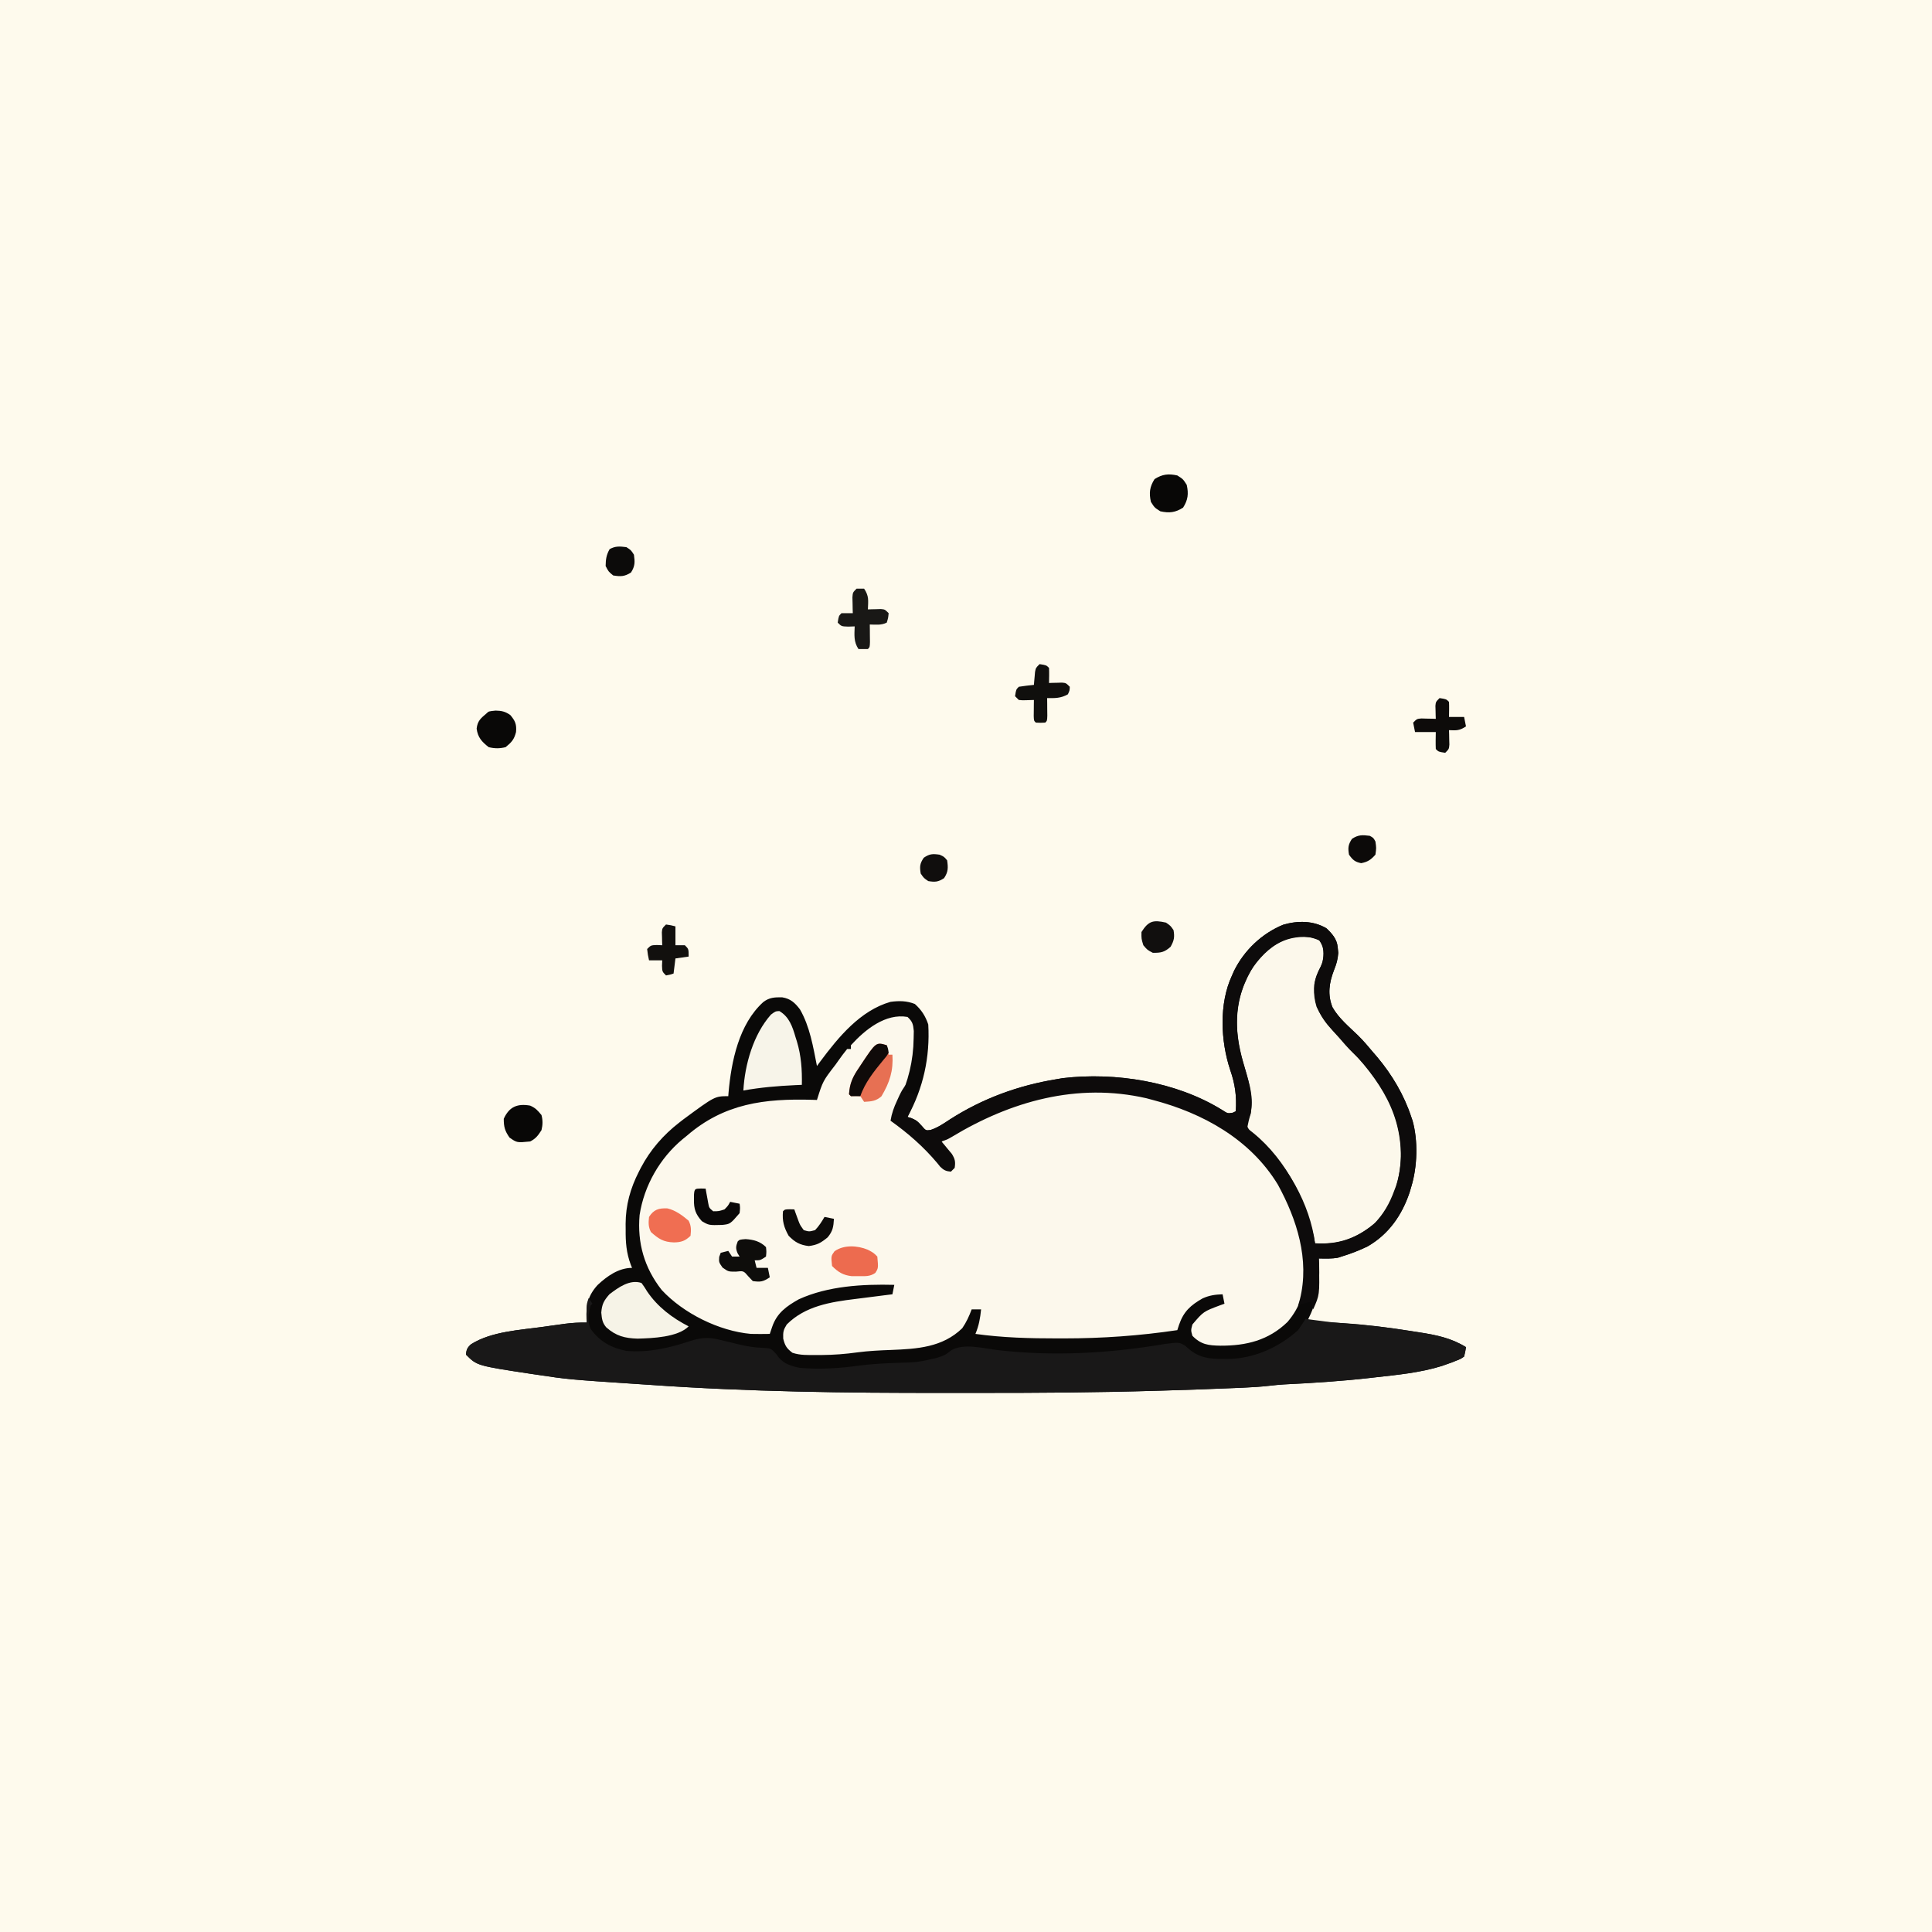 <svg version="1.1" xmlns="http://www.w3.org/2000/svg" width="1024" height="1024">
<rect width="100%" height="100%" fill="#333333" stroke="none"/>
<path d="M0 0 C337.92 0 675.84 0 1024 0 C1024 337.92 1024 675.84 1024 1024 C686.08 1024 348.16 1024 0 1024 C0 686.08 0 348.16 0 0 Z " fill="#FEFAED" transform="translate(0,0)"/>
<path d="M0 0 C3.03 2.81 5.62 5.77 6 10 C6.1 11.01 6.21 12.02 6.31 13.06 C6.02 16.74 5.34 18.95 4 22.31 C1.47 28.91 0.54 35.17 3.25 41.88 C6.51 47.64 11.86 52.06 16.59 56.62 C19.6 59.57 22.31 62.76 25 66 C25.63 66.73 26.27 67.46 26.92 68.22 C34.78 77.58 41.18 88.35 45 100 C45.22 100.65 45.45 101.31 45.68 101.98 C48.68 112.62 48.23 126.49 45 137 C44.7 138 44.41 139 44.11 140.03 C40.04 152.11 33.02 162.22 21.81 168.64 C17.33 170.81 12.77 172.56 8 174 C7.4 174.2 6.8 174.4 6.18 174.6 C2.78 175.22 -0.55 175.06 -4 175 C-3.94 176.15 -3.88 177.3 -3.82 178.48 C-3.43 189.83 -4.87 197.74 -10 208 C-8.9 208.07 -8.9 208.07 -7.78 208.15 C-4.64 208.37 -1.5 208.6 1.65 208.83 C4.1 209.01 6.55 209.15 9.01 209.3 C20.92 210.08 32.69 211.54 44.47 213.43 C46.06 213.68 47.64 213.93 49.23 214.17 C58.15 215.55 66.19 217.16 74 222 C73.62 224.42 73.62 224.42 73 227 C71.14 228.29 71.14 228.29 68.81 229.19 C68.06 229.49 67.3 229.79 66.52 230.11 C65.27 230.55 65.27 230.55 64 231 C63.11 231.32 62.22 231.64 61.3 231.96 C49.83 235.57 37.48 236.73 25.56 238.06 C24.82 238.15 24.09 238.23 23.32 238.32 C8.08 240.05 -7.18 241.04 -22.5 241.77 C-25.08 241.94 -27.59 242.18 -30.15 242.48 C-34.81 243.01 -39.45 243.29 -44.13 243.5 C-45.02 243.54 -45.91 243.58 -46.83 243.62 C-60.2 244.21 -73.57 244.64 -86.95 245.05 C-87.67 245.07 -88.4 245.09 -89.15 245.11 C-121.87 246.1 -154.57 246.31 -187.3 246.26 C-192.42 246.25 -197.55 246.25 -202.67 246.26 C-254.68 246.34 -306.66 245.66 -358.56 242 C-361.09 241.83 -363.62 241.67 -366.14 241.5 C-401.75 239.13 -401.75 239.13 -418.88 236.56 C-419.74 236.44 -420.6 236.31 -421.48 236.18 C-450.15 231.85 -450.15 231.85 -456 226 C-455.83 223.38 -455.33 222.3 -453.39 220.52 C-442.56 213.63 -427.2 212.95 -414.75 211.19 C-413.58 211.02 -413.58 211.02 -412.39 210.85 C-410.13 210.53 -407.87 210.22 -405.61 209.92 C-404.93 209.82 -404.25 209.73 -403.56 209.63 C-399.68 209.13 -395.91 208.91 -392 209 C-392.05 208.37 -392.09 207.74 -392.14 207.09 C-392.45 199.66 -391.32 194.67 -386.27 189.09 C-381.26 184.38 -375.09 180 -368 180 C-368.21 179.48 -368.42 178.96 -368.64 178.43 C-371.03 172.07 -371.46 166.38 -371.38 159.62 C-371.39 158.66 -371.4 157.7 -371.41 156.7 C-371.37 146.73 -368.91 137.85 -364.38 129 C-364.03 128.32 -363.69 127.64 -363.33 126.94 C-358.32 117.44 -351.47 109.57 -343 103 C-342.26 102.43 -341.53 101.86 -340.77 101.27 C-324.13 89 -324.13 89 -317 89 C-316.95 88.39 -316.9 87.78 -316.86 87.16 C-315.39 70.48 -311.38 50.85 -298.48 39.14 C-295.23 36.64 -292.37 36.53 -288.38 36.61 C-284 37.32 -281.62 39.53 -279 43 C-273.74 52.15 -272.03 62.77 -270 73 C-269.39 72.18 -268.79 71.36 -268.16 70.51 C-258.59 57.68 -247.04 43.58 -231 39 C-226.39 38.39 -222.48 38.42 -218.12 40.12 C-214.63 43.21 -212.47 46.59 -211 51 C-210.01 68.25 -213.65 84.85 -222 100 C-221.28 100.23 -220.56 100.45 -219.81 100.69 C-217 102 -217 102 -214.5 104.69 C-212.3 107.27 -212.3 107.27 -209.8 106.93 C-205.98 105.66 -202.96 103.59 -199.62 101.38 C-182.29 90.25 -163.33 83.31 -143 80 C-141.92 79.82 -140.85 79.63 -139.74 79.44 C-111.74 76.14 -79.53 81.28 -55.29 96.28 C-52.25 98.25 -52.25 98.25 -49.56 97.75 C-49.05 97.5 -48.53 97.25 -48 97 C-47.49 89.11 -48.34 82.68 -50.93 75.2 C-56.06 59.85 -56.98 39.93 -50 25 C-49.65 24.2 -49.3 23.41 -48.94 22.59 C-43.52 11.65 -34.18 2.76 -22.88 -1.87 C-15.18 -4.12 -6.97 -4.1 0 0 Z " fill="#FCF8EC" transform="translate(703,492)"/>
<path d="M0 0 C3.03 2.81 5.62 5.77 6 10 C6.1 11.01 6.21 12.02 6.31 13.06 C6.02 16.74 5.34 18.95 4 22.31 C1.47 28.91 0.54 35.17 3.25 41.88 C6.51 47.64 11.86 52.06 16.59 56.62 C19.6 59.57 22.31 62.76 25 66 C25.63 66.73 26.27 67.46 26.92 68.22 C34.78 77.58 41.18 88.35 45 100 C45.22 100.65 45.45 101.31 45.68 101.98 C48.68 112.62 48.23 126.49 45 137 C44.7 138 44.41 139 44.11 140.03 C40.04 152.11 33.02 162.22 21.81 168.64 C17.33 170.81 12.77 172.56 8 174 C7.4 174.2 6.8 174.4 6.18 174.6 C2.78 175.22 -0.55 175.06 -4 175 C-3.94 176.15 -3.88 177.3 -3.82 178.48 C-3.43 189.83 -4.87 197.74 -10 208 C-8.9 208.07 -8.9 208.07 -7.78 208.15 C-4.64 208.37 -1.5 208.6 1.65 208.83 C4.1 209.01 6.55 209.15 9.01 209.3 C20.92 210.08 32.69 211.54 44.47 213.43 C46.06 213.68 47.64 213.93 49.23 214.17 C58.15 215.55 66.19 217.16 74 222 C73.62 224.42 73.62 224.42 73 227 C71.14 228.29 71.14 228.29 68.81 229.19 C68.06 229.49 67.3 229.79 66.52 230.11 C65.27 230.55 65.27 230.55 64 231 C63.11 231.32 62.22 231.64 61.3 231.96 C49.83 235.57 37.48 236.73 25.56 238.06 C24.82 238.15 24.09 238.23 23.32 238.32 C8.08 240.05 -7.18 241.04 -22.5 241.77 C-25.08 241.94 -27.59 242.18 -30.15 242.48 C-34.81 243.01 -39.45 243.29 -44.13 243.5 C-45.02 243.54 -45.91 243.58 -46.83 243.62 C-60.2 244.21 -73.57 244.64 -86.95 245.05 C-87.67 245.07 -88.4 245.09 -89.15 245.11 C-121.87 246.1 -154.57 246.31 -187.3 246.26 C-192.42 246.25 -197.55 246.25 -202.67 246.26 C-254.68 246.34 -306.66 245.66 -358.56 242 C-361.09 241.83 -363.62 241.67 -366.14 241.5 C-401.75 239.13 -401.75 239.13 -418.88 236.56 C-419.74 236.44 -420.6 236.31 -421.48 236.18 C-450.15 231.85 -450.15 231.85 -456 226 C-455.83 223.38 -455.33 222.3 -453.39 220.52 C-442.56 213.63 -427.2 212.95 -414.75 211.19 C-413.58 211.02 -413.58 211.02 -412.39 210.85 C-410.13 210.53 -407.87 210.22 -405.61 209.92 C-404.93 209.82 -404.25 209.73 -403.56 209.63 C-399.68 209.13 -395.91 208.91 -392 209 C-392.05 208.37 -392.09 207.74 -392.14 207.09 C-392.45 199.66 -391.32 194.67 -386.27 189.09 C-381.26 184.38 -375.09 180 -368 180 C-368.21 179.48 -368.42 178.96 -368.64 178.43 C-371.03 172.07 -371.46 166.38 -371.38 159.62 C-371.39 158.66 -371.4 157.7 -371.41 156.7 C-371.37 146.73 -368.91 137.85 -364.38 129 C-364.03 128.32 -363.69 127.64 -363.33 126.94 C-358.32 117.44 -351.47 109.57 -343 103 C-342.26 102.43 -341.53 101.86 -340.77 101.27 C-324.13 89 -324.13 89 -317 89 C-316.95 88.39 -316.9 87.78 -316.86 87.16 C-315.39 70.48 -311.38 50.85 -298.48 39.14 C-295.23 36.64 -292.37 36.53 -288.38 36.61 C-284 37.32 -281.62 39.53 -279 43 C-273.74 52.15 -272.03 62.77 -270 73 C-269.39 72.18 -268.79 71.36 -268.16 70.51 C-258.59 57.68 -247.04 43.58 -231 39 C-226.39 38.39 -222.48 38.42 -218.12 40.12 C-214.63 43.21 -212.47 46.59 -211 51 C-210.01 68.25 -213.65 84.85 -222 100 C-221.28 100.23 -220.56 100.45 -219.81 100.69 C-217 102 -217 102 -214.5 104.69 C-212.3 107.27 -212.3 107.27 -209.8 106.93 C-205.98 105.66 -202.96 103.59 -199.62 101.38 C-182.29 90.25 -163.33 83.31 -143 80 C-141.92 79.82 -140.85 79.63 -139.74 79.44 C-111.74 76.14 -79.53 81.28 -55.29 96.28 C-52.25 98.25 -52.25 98.25 -49.56 97.75 C-49.05 97.5 -48.53 97.25 -48 97 C-47.49 89.11 -48.34 82.68 -50.93 75.2 C-56.06 59.85 -56.98 39.93 -50 25 C-49.65 24.2 -49.3 23.41 -48.94 22.59 C-43.52 11.65 -34.18 2.76 -22.88 -1.87 C-15.18 -4.12 -6.97 -4.1 0 0 Z M-252 62 C-252 62.66 -252 63.32 -252 64 C-252.66 64 -253.32 64 -254 64 C-255.68 66.07 -257.23 68.13 -258.75 70.31 C-259.2 70.94 -259.64 71.57 -260.1 72.22 C-266.85 80.97 -266.85 80.97 -270 91 C-270.79 90.97 -271.58 90.95 -272.39 90.92 C-297.65 90.19 -319.14 92.79 -339 110 C-340.14 110.92 -340.14 110.92 -341.3 111.87 C-353.31 121.91 -361.63 136.48 -364 152 C-365.29 166.79 -361.49 179.97 -352.31 191.69 C-340.8 204.11 -321.89 213.49 -305 215 C-301.66 215.07 -298.34 215.06 -295 215 C-294.59 213.78 -294.18 212.57 -293.75 211.31 C-291.25 203.93 -286.17 200.32 -279.6 196.64 C-264.12 189.59 -245.76 188.57 -229 189 C-229.33 190.65 -229.66 192.3 -230 194 C-231.03 194.13 -232.06 194.25 -233.11 194.38 C-236.99 194.86 -240.85 195.36 -244.72 195.86 C-246.38 196.08 -248.05 196.28 -249.71 196.49 C-262.79 198.08 -276.25 200.22 -286 210 C-287.81 212.92 -288 213.93 -287.88 217.5 C-286.92 221.31 -286.08 222.65 -283 225 C-278.79 226.4 -274.79 226.19 -270.38 226.19 C-268.96 226.19 -268.96 226.19 -267.51 226.19 C-261.1 226.14 -254.88 225.66 -248.54 224.78 C-242.59 223.99 -236.68 223.72 -230.69 223.5 C-216.91 222.95 -203.48 222.16 -193 212 C-190.81 208.83 -189.34 205.6 -188 202 C-186.35 202 -184.7 202 -183 202 C-183.49 206.8 -184.15 210.53 -186 215 C-171.53 217.02 -157.22 217.39 -142.62 217.38 C-141.47 217.38 -140.32 217.38 -139.13 217.38 C-118.87 217.38 -99.04 215.99 -79 213 C-78.7 212.07 -78.4 211.14 -78.09 210.19 C-75.67 203.13 -71.95 199.79 -65.62 196.19 C-61.98 194.54 -58.98 194.15 -55 194 C-54.67 195.65 -54.34 197.3 -54 199 C-54.81 199.29 -55.62 199.58 -56.45 199.88 C-65.17 203.15 -65.17 203.15 -71 210 C-71.83 213.09 -71.83 213.09 -71 216 C-66.43 220.7 -62.49 221.13 -56.11 221.24 C-42.54 221.29 -30.7 218.47 -20.57 208.64 C-13.47 200.26 -11.44 192.21 -11.56 181.38 C-11.57 179.93 -11.57 179.93 -11.59 178.45 C-12.15 154.33 -24.41 132.61 -41.12 115.88 C-55.12 102.73 -73.64 94.86 -92 90 C-93.18 89.68 -94.36 89.36 -95.58 89.03 C-133.21 80.41 -169.11 91.43 -201 111 C-201.99 111.66 -202.98 112.32 -204 113 C-202.87 115.55 -201.73 117.31 -199.88 119.44 C-197.78 122.3 -197.61 123.55 -198 127 C-199.32 127.33 -200.64 127.66 -202 128 C-202.39 127.54 -202.78 127.08 -203.18 126.6 C-211.28 117.16 -219.7 109.01 -230 102 C-229.4 98.3 -228.34 95.35 -226.69 92 C-221.61 81.11 -218.9 70.34 -218.75 58.31 C-218.72 57.03 -218.7 55.75 -218.67 54.43 C-219.02 50.83 -219.36 49.42 -222 47 C-233.68 44.96 -244.47 53.72 -252 62 Z " fill="#0A0908" transform="translate(703,492)"/>
<path d="M0 0 C0.99 1.49 0.99 1.49 2 3 C1.67 3.33 1.34 3.66 1 4 C-0.11 8.23 -0.8 12.22 1.03 16.3 C5.79 23.01 11.93 26.41 20 28 C31.67 29.01 42.86 26.45 53.88 22.75 C59.51 20.98 63.29 20.65 69 22 C69.92 22.22 69.92 22.22 70.86 22.44 C76.71 23.83 76.71 23.83 79.61 24.56 C83.87 25.6 87.85 26.22 92.25 26.38 C96.68 26.65 96.68 26.65 99.56 29.81 C99.94 30.35 100.31 30.88 100.69 31.43 C103.68 35.01 107.55 36.1 112 37 C122.52 37.92 133.09 37.21 143.53 35.78 C150.21 34.89 156.88 34.59 163.61 34.34 C174.28 34.04 174.28 34.04 184.62 31.69 C185.38 31.43 186.13 31.17 186.91 30.9 C189.28 29.97 189.28 29.97 192.06 27.75 C198.72 23.77 208.99 26.63 216.4 27.53 C245.82 30.98 275.93 29.35 305.09 24.38 C312.9 23.36 312.9 23.36 316.12 25.24 C316.74 25.78 317.36 26.32 318 26.88 C323.63 31.73 329.23 32.33 336.38 32.25 C337.09 32.26 337.81 32.27 338.55 32.27 C352.3 32.22 365.89 26.2 376 17 C377.39 15.04 378.74 13.05 380 11 C381.21 11.18 381.21 11.18 382.44 11.37 C388.31 12.2 394.15 12.97 400.07 13.37 C411.97 14.16 423.7 15.54 435.47 17.43 C437.06 17.68 438.64 17.93 440.23 18.17 C449.16 19.55 457.19 21.16 465 26 C464.62 28.42 464.62 28.42 464 31 C462.14 32.29 462.14 32.29 459.81 33.19 C459.06 33.49 458.3 33.79 457.52 34.11 C456.27 34.55 456.27 34.55 455 35 C454.11 35.32 453.22 35.64 452.3 35.96 C440.83 39.57 428.48 40.73 416.56 42.06 C415.82 42.15 415.09 42.23 414.32 42.32 C399.08 44.05 383.82 45.04 368.5 45.77 C365.92 45.94 363.41 46.18 360.85 46.48 C356.19 47.01 351.55 47.29 346.87 47.5 C345.98 47.54 345.09 47.58 344.17 47.62 C330.8 48.21 317.43 48.64 304.05 49.05 C303.33 49.07 302.6 49.09 301.85 49.11 C269.13 50.1 236.43 50.31 203.7 50.26 C198.58 50.25 193.45 50.25 188.33 50.26 C136.32 50.34 84.34 49.66 32.44 46 C29.91 45.83 27.38 45.67 24.86 45.5 C-10.75 43.13 -10.75 43.13 -27.88 40.56 C-29.17 40.37 -29.17 40.37 -30.48 40.18 C-59.15 35.85 -59.15 35.85 -65 30 C-64.83 27.38 -64.33 26.3 -62.39 24.52 C-51.56 17.63 -36.2 16.95 -23.75 15.19 C-22.97 15.08 -22.19 14.97 -21.39 14.85 C-19.13 14.53 -16.87 14.22 -14.61 13.92 C-13.93 13.82 -13.25 13.73 -12.56 13.63 C-8.68 13.13 -4.91 12.91 -1 13 C-1.01 12.31 -1.02 11.63 -1.04 10.92 C-1.04 10.02 -1.05 9.12 -1.06 8.19 C-1.07 7.29 -1.09 6.4 -1.1 5.48 C-1 3 -1 3 0 0 Z " fill="#191818" transform="translate(312,688)"/>
<path d="M0 0 C2.62 3.84 2.57 7.05 1.75 11.56 C0.84 13.73 0.84 13.73 -0.25 15.88 C-3.29 22.12 -3.48 28.57 -1.44 35.2 C1.66 42.06 6.58 47.19 11.75 52.56 C28.88 70.6 43.38 88.33 43.24 114.56 C42.78 127.57 38.97 140.07 29.75 149.56 C21.94 156.29 12.94 160.76 2.5 160.62 C1.61 160.62 0.72 160.61 -0.2 160.6 C-1.22 160.58 -1.22 160.58 -2.25 160.56 C-2.46 159.41 -2.66 158.25 -2.88 157.06 C-7.84 135.05 -19.75 112.95 -38.25 99.56 C-37.73 96.8 -37.14 94.24 -36.25 91.56 C-35.06 81.62 -37.86 72.92 -40.66 63.53 C-45.15 48.44 -44.81 33.1 -37.93 18.82 C-30.48 5.42 -16.11 -7.12 0 0 Z " fill="#FCF8EB" transform="translate(699.25,498.438)"/>
<path d="M0 0 C3.03 2.81 5.62 5.77 6 10 C6.1 11.01 6.21 12.02 6.31 13.06 C6.02 16.74 5.34 18.95 4 22.31 C1.47 28.91 0.54 35.17 3.25 41.88 C6.51 47.64 11.86 52.06 16.59 56.62 C19.6 59.57 22.31 62.76 25 66 C25.63 66.73 26.27 67.46 26.92 68.22 C34.78 77.58 41.18 88.35 45 100 C45.22 100.65 45.45 101.31 45.68 101.98 C48.68 112.62 48.23 126.49 45 137 C44.7 138 44.41 139 44.11 140.03 C40.04 152.11 33.02 162.22 21.81 168.64 C17.33 170.81 12.77 172.56 8 174 C7.4 174.2 6.8 174.4 6.18 174.6 C2.78 175.22 -0.55 175.06 -4 175 C-3.97 176.19 -3.93 177.39 -3.89 178.62 C-3.58 194.3 -3.58 194.3 -7 202 C-7.33 200.68 -7.66 199.36 -8 198 C-11.61 198.66 -11.61 198.66 -15 200 C-14.68 198.9 -14.36 197.8 -14.02 196.66 C-8.79 175.59 -15.63 154.34 -25.69 135.9 C-40.29 111.85 -65.38 97.97 -92 91 C-93.12 90.7 -94.24 90.4 -95.39 90.09 C-132.06 81.71 -167.35 91.7 -198.64 110.65 C-201 112 -201 112 -204 113 C-203.49 113.59 -202.99 114.18 -202.47 114.79 C-201.82 115.58 -201.17 116.37 -200.5 117.19 C-199.85 117.96 -199.2 118.74 -198.53 119.54 C-196.78 122.35 -196.52 123.76 -197 127 C-197.66 127.66 -198.32 128.32 -199 129 C-201.57 128.79 -202.73 128.25 -204.61 126.47 C-205.39 125.49 -205.39 125.49 -206.19 124.5 C-213.6 115.69 -221.67 108.68 -231 102 C-230.37 98.13 -229.21 94.92 -227.56 91.38 C-227.13 90.43 -226.7 89.49 -226.25 88.52 C-225 86 -225 86 -223 83 C-223 84.32 -223 85.64 -223 87 C-221.02 87.33 -219.04 87.66 -217 88 C-217.64 89.63 -218.29 91.25 -218.94 92.88 C-219.3 93.78 -219.66 94.68 -220.03 95.62 C-221 98 -221 98 -222 100 C-221.28 100.23 -220.56 100.45 -219.81 100.69 C-217 102 -217 102 -214.5 104.69 C-212.3 107.27 -212.3 107.27 -209.8 106.93 C-205.98 105.66 -202.96 103.59 -199.62 101.38 C-182.29 90.25 -163.33 83.31 -143 80 C-141.92 79.82 -140.85 79.63 -139.74 79.44 C-111.74 76.14 -79.53 81.28 -55.29 96.28 C-52.25 98.25 -52.25 98.25 -49.56 97.75 C-49.05 97.5 -48.53 97.25 -48 97 C-47.49 89.11 -48.34 82.68 -50.93 75.2 C-56.06 59.85 -56.98 39.93 -50 25 C-49.65 24.2 -49.3 23.41 -48.94 22.59 C-43.52 11.65 -34.18 2.76 -22.88 -1.87 C-15.18 -4.12 -6.97 -4.1 0 0 Z M-38 19 C-43.71 28.53 -47.4 37.73 -47.38 48.94 C-47.37 49.66 -47.37 50.39 -47.37 51.14 C-47.18 60.44 -44.74 69.23 -42.07 78.09 C-39.92 85.25 -38.11 93.45 -41.08 100.6 C-42.14 102.89 -42.14 102.89 -41.91 105.05 C-40.61 107.83 -38.72 109.28 -36.38 111.25 C-20.78 124.94 -8.67 146.16 -6 167 C6.08 167.69 15.47 164.55 25 157 C30.15 151.77 33.53 145.87 36 139 C36.3 138.21 36.6 137.43 36.91 136.62 C41.9 121.49 39.53 105.14 32.88 91 C27.9 81.51 21.64 73.28 13.9 65.86 C11.35 63.37 9.04 60.71 6.73 58 C5.56 56.65 4.37 55.33 3.15 54.04 C-3.71 46.67 -6.72 40.1 -6.41 29.92 C-5.89 26.23 -4.58 23.45 -2.91 20.16 C-1.35 16.45 -1.14 12.93 -2 9 C-3.61 6.16 -3.61 6.16 -7 5 C-20.14 2.99 -30.08 8.76 -38 19 Z " fill="#0D0B0B" transform="translate(703,492)"/>
<path d="M0 0 C5.28 3.07 7 8.37 8.62 13.94 C8.94 14.95 8.94 14.95 9.27 15.98 C11.61 23.7 12.1 31.09 11.94 39.12 C10.79 39.17 9.64 39.22 8.46 39.27 C-0.85 39.71 -9.89 40.46 -19.06 42.12 C-18.31 28.29 -13.75 12.39 -4.44 1.88 C-2.06 0.12 -2.06 0.12 0 0 Z " fill="#F7F4E9" transform="translate(413.062,535.875)"/>
<path d="M0 0 C1.44 1.97 1.44 1.97 3 4.5 C8.52 12.66 16.28 18.54 25 23 C19.21 28.79 5.82 29.29 -2.06 29.5 C-8.82 29.31 -13.48 28.11 -18.64 23.55 C-20.79 21.1 -21.01 18.89 -21.31 15.69 C-20.93 11.17 -19.97 9.41 -17 6 C-12.19 2.3 -6.12 -2.04 0 0 Z " fill="#F6F3E7" transform="translate(340,680)"/>
<path d="M0 0 C0.33 1.65 0.66 3.3 1 5 C1.66 5 2.32 5 3 5 C3.55 13.58 1.55 19.7 -2.81 27.06 C-5.75 29.66 -8.16 29.78 -12 30 C-12.66 29.01 -13.32 28.02 -14 27 C-16.54 26.83 -16.54 26.83 -19 27 C-19.33 26.67 -19.66 26.34 -20 26 C-19.68 20.14 -17.91 16.57 -14.69 11.88 C-14.3 11.28 -13.91 10.69 -13.5 10.07 C-5.67 -1.7 -5.67 -1.7 0 0 Z " fill="#E77053" transform="translate(470,554)"/>
<path d="M0 0 C1.32 0 2.64 0 4 0 C6.68 4.02 6.16 6.24 6 11 C6.63 10.98 7.25 10.95 7.9 10.93 C8.72 10.91 9.53 10.89 10.38 10.88 C11.19 10.85 12 10.83 12.84 10.8 C15 11 15 11 17 13 C16.75 15.56 16.75 15.56 16 18 C13.04 19.48 10.26 19.06 7 19 C7.01 19.85 7.02 20.71 7.04 21.59 C7.04 22.69 7.05 23.8 7.06 24.94 C7.07 26.04 7.09 27.14 7.1 28.28 C7 31 7 31 6 32 C4.33 32.04 2.67 32.04 1 32 C-1.6 28.1 -1.15 24.53 -1 20 C-2.67 20.06 -2.67 20.06 -4.38 20.12 C-8 20 -8 20 -10 18 C-9.46 14.46 -9.46 14.46 -8 13 C-6 12.96 -4 12.96 -2 13 C-2.02 12.23 -2.05 11.46 -2.07 10.66 C-2.09 9.66 -2.11 8.66 -2.12 7.62 C-2.15 6.63 -2.17 5.63 -2.2 4.6 C-2 2 -2 2 0 0 Z " fill="#191816" transform="translate(454,312)"/>
<path d="M0 0 C3.54 0.54 3.54 0.54 5 2 C5.14 4.67 5.04 7.32 5 10 C5.63 9.98 6.25 9.95 6.9 9.93 C7.72 9.91 8.53 9.89 9.38 9.88 C10.19 9.85 11 9.83 11.84 9.8 C14 10 14 10 16 12 C15.94 14 15.94 14 15 16 C11.3 18.11 8.18 18.07 4 18 C4.01 18.85 4.02 19.71 4.04 20.59 C4.04 21.69 4.05 22.8 4.06 23.94 C4.07 25.04 4.09 26.14 4.1 27.28 C4 30 4 30 3 31 C0.5 31.12 0.5 31.12 -2 31 C-3 30 -3 30 -3.1 27.5 C-3.09 26.49 -3.07 25.48 -3.06 24.44 C-3.05 23.43 -3.04 22.41 -3.04 21.37 C-3.02 20.59 -3.01 19.81 -3 19 C-4.92 19.06 -4.92 19.06 -6.88 19.12 C-9.05 19.2 -9.05 19.2 -11 19 C-11.66 18.34 -12.32 17.68 -13 17 C-12.46 13.46 -12.46 13.46 -11 12 C-8.35 11.55 -5.68 11.3 -3 11 C-2.95 10.37 -2.9 9.75 -2.85 9.1 C-2.78 8.28 -2.7 7.47 -2.62 6.62 C-2.52 5.41 -2.52 5.41 -2.41 4.16 C-2 2 -2 2 0 0 Z " fill="#100F0D" transform="translate(551,352)"/>
<path d="M0 0 C4.16 0.27 7.77 1.2 10.81 4.25 C11.06 6.69 11.06 6.69 10.81 9.25 C7.81 11.25 7.81 11.25 4.81 11.25 C5.14 12.57 5.47 13.89 5.81 15.25 C7.79 15.25 9.77 15.25 11.81 15.25 C12.14 16.9 12.47 18.55 12.81 20.25 C9.29 22.6 7.95 22.83 3.81 22.25 C3.03 21.42 2.25 20.6 1.44 19.75 C-1.07 16.79 -1.07 16.79 -5.19 17.25 C-9.19 17.25 -9.19 17.25 -12.25 15.06 C-14.19 12.25 -14.19 12.25 -14 9.44 C-13.73 8.72 -13.46 7.99 -13.19 7.25 C-11.87 6.92 -10.55 6.59 -9.19 6.25 C-8.2 7.74 -8.2 7.74 -7.19 9.25 C-5.87 9.25 -4.55 9.25 -3.19 9.25 C-3.54 8.67 -3.89 8.1 -4.25 7.5 C-5.34 4.88 -5.18 3.86 -4.19 1.25 C-3.19 0.25 -3.19 0.25 0 0 Z " fill="#0E0D0B" transform="translate(395.188,656.75)"/>
<path d="M0 0 C3.54 0.54 3.54 0.54 5 2 C5.14 4.67 5.04 7.32 5 10 C7.64 10 10.28 10 13 10 C13.33 11.65 13.66 13.3 14 15 C10.56 17.29 9.01 17.18 5 17 C5.02 17.7 5.05 18.4 5.07 19.12 C5.1 20.48 5.1 20.48 5.12 21.88 C5.15 22.78 5.17 23.68 5.2 24.62 C5 27 5 27 3 29 C-0.54 28.46 -0.54 28.46 -2 27 C-2.14 24 -2.04 21.01 -2 18 C-5.63 18 -9.26 18 -13 18 C-13.33 16.35 -13.66 14.7 -14 13 C-12 11 -12 11 -9.62 10.8 C-8.71 10.83 -7.81 10.85 -6.88 10.88 C-5.51 10.9 -5.51 10.9 -4.12 10.93 C-3.42 10.95 -2.72 10.98 -2 11 C-2.02 10.37 -2.05 9.75 -2.07 9.1 C-2.09 8.28 -2.11 7.47 -2.12 6.62 C-2.15 5.81 -2.17 5 -2.2 4.16 C-2 2 -2 2 0 0 Z " fill="#0D0B0A" transform="translate(763,370)"/>
<path d="M0 0 C3.18 0.06 5.2 0.52 7.81 2.38 C10.42 5.51 11.18 7.28 10.82 11.37 C9.83 15.29 8.49 16.78 5.31 19.38 C2.14 20.17 -0.52 20.16 -3.69 19.38 C-7.37 16.46 -9.44 14.24 -10.06 9.56 C-9.57 5.35 -7.84 4.07 -4.69 1.38 C-3.69 0.38 -3.69 0.38 0 0 Z " fill="#090807" transform="translate(262.688,376.625)"/>
<path d="M0 0 C2.92 1.32 3.84 2.4 6 5 C6.74 7.83 6.69 10.16 6 13 C4.21 15.81 2.98 17.51 0 19 C-7.02 19.69 -7.02 19.69 -10.94 16.94 C-13.41 13.42 -14 11.29 -14 7 C-11.16 0.62 -6.78 -1.21 0 0 Z " fill="#080706" transform="translate(281,586)"/>
<path d="M0 0 C3.06 1.94 3.06 1.94 5 5 C6.04 9.75 5.67 12.94 3.06 17.06 C-1.06 19.67 -4.25 20.04 -9 19 C-12.06 17.06 -12.06 17.06 -14 14 C-15.04 9.25 -14.67 6.06 -12.06 1.94 C-7.94 -0.67 -4.75 -1.04 0 0 Z " fill="#080706" transform="translate(624,252)"/>
<path d="M0 0 C3.06 1.62 3.06 1.62 5.06 3.62 C5.62 9.76 5.62 9.76 3.97 12.32 C1.09 14.29 -1.36 14.02 -4.81 14 C-6.03 14.01 -7.24 14.02 -8.49 14.02 C-13.12 13.49 -15.68 11.88 -18.94 8.62 C-19.49 3.39 -19.49 3.39 -17.62 0.81 C-12.6 -2.72 -5.47 -2.27 0 0 Z " fill="#ED6B4F" transform="translate(459.938,662.375)"/>
<path d="M0 0 C4.33 1.03 7.87 3.69 11.23 6.53 C12.65 9.36 12.55 11.41 12.23 14.53 C9.42 17.25 7.3 17.98 3.42 18.03 C-2.08 17.88 -4.71 16.16 -8.77 12.53 C-10.19 9.69 -10.08 7.68 -9.77 4.53 C-7.29 0.62 -4.6 -0.21 0 0 Z " fill="#F06E52" transform="translate(353.766,640.469)"/>
<path d="M0 0 C2.62 0.38 2.62 0.38 5 1 C5 4.3 5 7.6 5 11 C6.65 11 8.3 11 10 11 C12 13 12 13 12 17 C9.69 17.33 7.38 17.66 5 18 C4.67 20.64 4.34 23.28 4 26 C2.12 26.62 2.12 26.62 0 27 C-2 25 -2 25 -2.12 21.88 C-2.08 20.93 -2.04 19.98 -2 19 C-4.31 19 -6.62 19 -9 19 C-9.62 16.12 -9.62 16.12 -10 13 C-8 11 -8 11 -4.88 10.88 C-3.93 10.92 -2.98 10.96 -2 11 C-2.02 10.37 -2.05 9.75 -2.07 9.1 C-2.1 7.88 -2.1 7.88 -2.12 6.62 C-2.15 5.81 -2.17 5 -2.2 4.16 C-2 2 -2 2 0 0 Z " fill="#12100E" transform="translate(353,490)"/>
<path d="M0 0 C1.21 0.03 1.21 0.03 2.44 0.06 C2.63 0.61 2.82 1.15 3.02 1.71 C3.28 2.42 3.54 3.14 3.81 3.88 C4.07 4.58 4.32 5.29 4.59 6.02 C5.46 8.31 5.46 8.31 7.44 11.06 C10.31 11.9 10.31 11.9 13.44 11.06 C15.47 8.94 16.97 6.6 18.44 4.06 C20.91 4.56 20.91 4.56 23.44 5.06 C23.19 9.31 22.87 11.54 20.12 14.88 C16.56 17.78 14.71 18.89 10.12 19.5 C5.41 18.94 2.73 17.45 -0.56 14.06 C-3.06 9.63 -4.05 6.14 -3.56 1.06 C-2.56 0.06 -2.56 0.06 0 0 Z " fill="#0D0B0A" transform="translate(418.562,640.938)"/>
<path d="M0 0 C1.21 0.03 1.21 0.03 2.44 0.06 C2.56 0.76 2.68 1.46 2.8 2.18 C2.97 3.09 3.14 4 3.31 4.94 C3.47 5.84 3.64 6.75 3.8 7.68 C4.27 10.23 4.27 10.23 6.44 12.06 C9.43 12.05 9.43 12.05 12.44 11.06 C14.33 9.13 14.33 9.13 15.44 7.06 C17.91 7.56 17.91 7.56 20.44 8.06 C20.75 10.25 20.75 10.25 20.44 13.06 C15.44 18.85 15.44 18.85 11.23 19.3 C4.19 19.5 4.19 19.5 0.44 17.31 C-2.88 13.58 -3.83 10.87 -3.75 5.88 C-3.74 4.99 -3.74 4.11 -3.73 3.21 C-3.48 0.06 -3.19 0.08 0 0 Z " fill="#0A0808" transform="translate(371.562,629.938)"/>
<path d="M0 0 C2.44 1.69 2.44 1.69 4 4 C4.64 7.76 4.29 9.48 2.44 12.81 C-0.77 15.69 -2.71 16.08 -7 16 C-9.88 14.5 -9.88 14.5 -12 12 C-13.06 8.56 -13.06 8.56 -13 5 C-9.25 -0.94 -6.75 -1.51 0 0 Z " fill="#110F0E" transform="translate(618,489)"/>
<path d="M0 0 C0.69 1.75 0.69 1.75 1 4 C-0.19 5.97 -0.19 5.97 -2 8.06 C-6.69 13.74 -11.65 19.95 -14 27 C-15.67 27.04 -17.33 27.04 -19 27 C-19.33 26.67 -19.66 26.34 -20 26 C-19.68 20.14 -17.91 16.57 -14.69 11.88 C-14.3 11.28 -13.91 10.69 -13.5 10.07 C-5.67 -1.7 -5.67 -1.7 0 0 Z " fill="#0F0A09" transform="translate(470,554)"/>
<path d="M0 0 C2.44 1.56 2.44 1.56 4 4 C4.56 7.94 4.6 10.06 2.44 13.44 C-0.97 15.62 -3.03 15.64 -7 15 C-9.5 12.94 -9.5 12.94 -11 10 C-10.94 6.51 -10.64 4.1 -8.88 1.06 C-5.82 -0.67 -3.43 -0.42 0 0 Z " fill="#0C0B0A" transform="translate(332,290)"/>
<path d="M0 0 C2.38 1.06 2.38 1.06 4 3 C4.57 6.95 4.61 9.08 2.38 12.44 C-0.72 14.47 -2.36 14.61 -6 14 C-8.38 12.38 -8.38 12.38 -10 10 C-10.61 6.33 -10.49 4.71 -8.38 1.62 C-5.31 -0.48 -3.65 -0.53 0 0 Z " fill="#100E0D" transform="translate(498,453)"/>
<path d="M0 0 C1.94 1.06 1.94 1.06 3 3 C3.5 6.44 3.5 6.44 3 10 C0.58 12.7 -1.01 13.81 -4.56 14.5 C-7.89 13.82 -9.04 12.76 -11 10 C-11.61 6.36 -11.47 4.72 -9.44 1.62 C-6.1 -0.6 -3.93 -0.5 0 0 Z " fill="#0C0A09" transform="translate(726,443)"/>
</svg>
